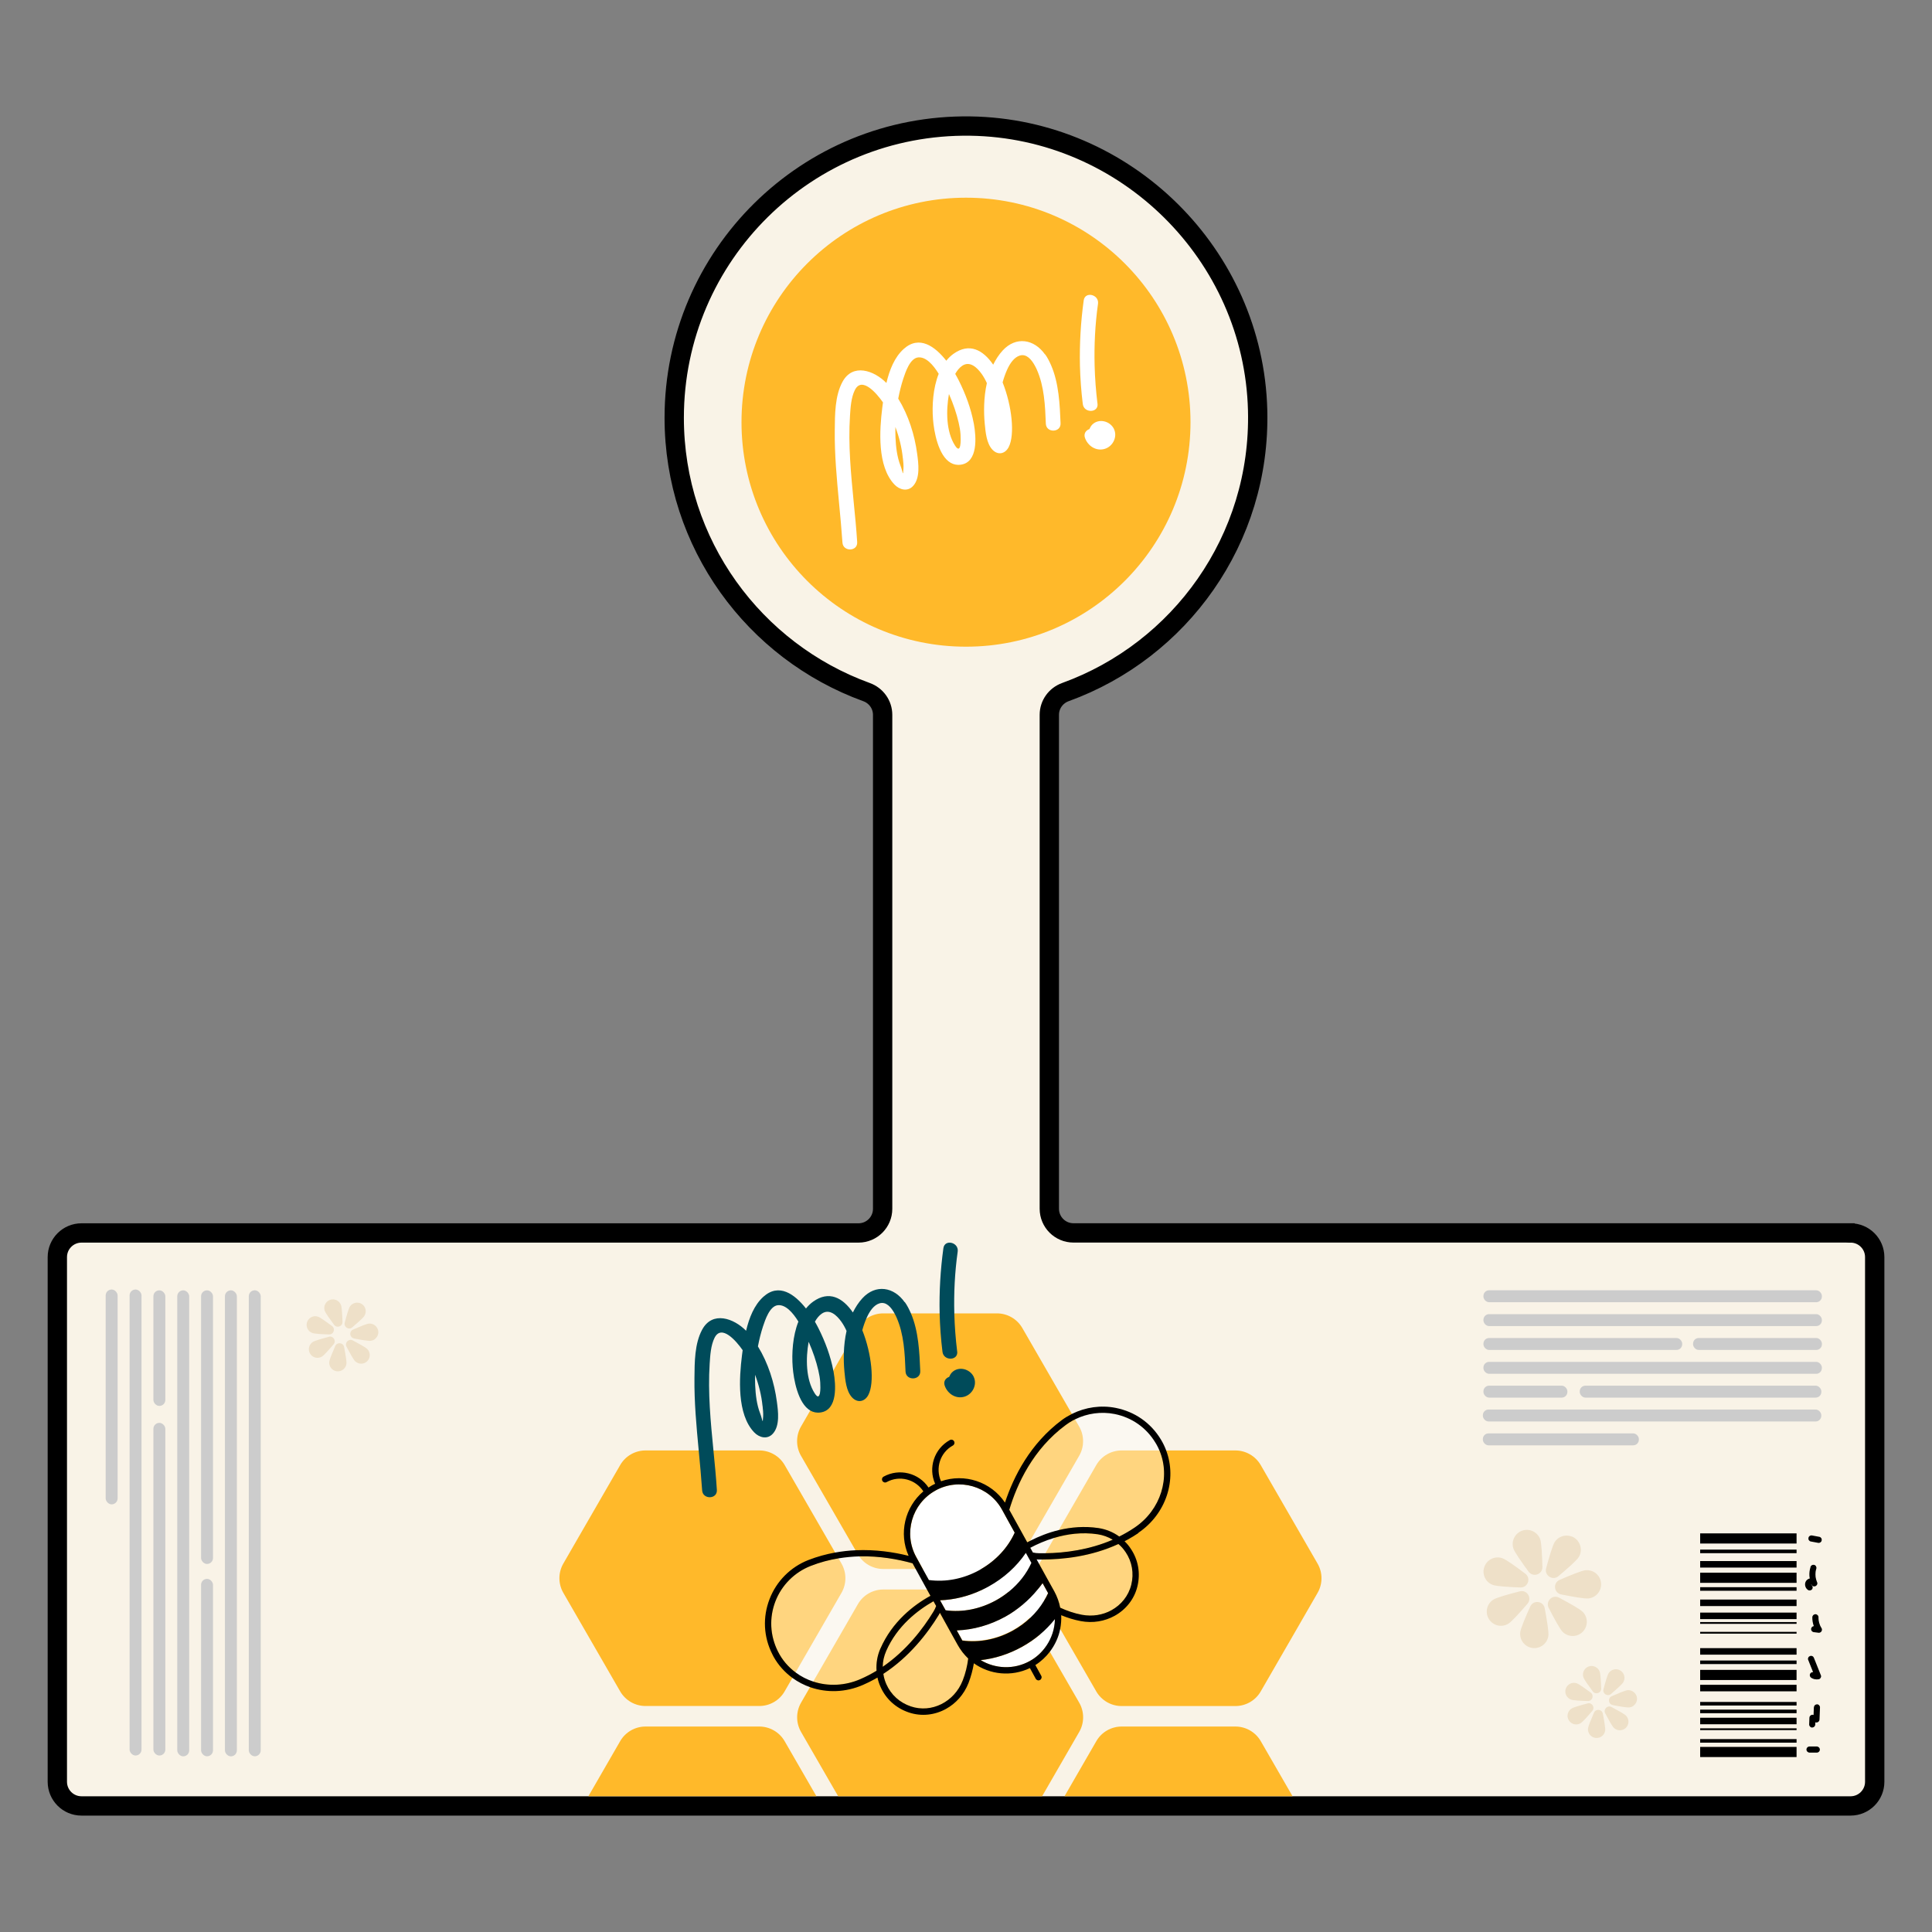 <svg viewBox="0 0 400 400" version="1.1" xmlns="http://www.w3.org/2000/svg" id="Layer_1">
  
  <rect x="0" y="0" width="400" height="400" fill="#808080" stroke="none"/>
  
  <defs>
    <style>
      .st0 {
        fill: #eee0c8;
      }

      .st1 {
        fill: #ffb92a;
      }

      .st2 {
        fill: #ccc;
      }

      .st3 {
        fill: #fff;
      }

      .st4 {
        fill: #004b5a;
      }

      .st5 {
        fill: #f9f3e7;
        stroke: #000;
        stroke-miterlimit: 10;
        stroke-width: 4px;
      }

      .st6 {
        opacity: .4;
      }
    </style>
  </defs>
  <path d="M383.13,255.26h-160.88c-2.76,0-5-2.24-5-5v-102.27c0-2.11,1.34-3.98,3.33-4.7,23.69-8.58,40.48-31.55,39.8-58.35-.81-32.2-27.28-58.37-59.48-58.84-33.77-.49-61.31,26.74-61.31,60.4,0,26.12,16.59,48.36,39.81,56.79,2,.72,3.34,2.59,3.34,4.71v102.27c0,2.76-2.24,5-5,5H16.87c-2.76,0-5,2.24-5,5v108.63c0,2.76,2.24,5,5,5h366.27c2.76,0,5-2.24,5-5v-108.63c0-2.76-2.24-5-5-5h0Z" class="st5"></path>
  <g>
    <g>
      <path d="M177.61,321.81c1.08,1.87,3.09,3.03,5.25,3.03h23.55c2.16,0,4.17-1.15,5.25-3.03l11.77-20.4c1.08-1.87,1.08-4.19,0-6.06l-11.77-20.4c-1.08-1.87-3.09-3.03-5.25-3.03h-23.55c-2.16,0-4.17,1.15-5.25,3.03l-11.77,20.4c-1.08,1.87-1.08,4.19,0,6.06l11.77,20.4Z" class="st1"></path>
      <path d="M223.44,352.52l-11.77-20.4c-1.08-1.87-3.09-3.03-5.25-3.03h-23.55c-2.16,0-4.17,1.15-5.25,3.03l-11.77,20.4c-1.08,1.87-1.08,4.19,0,6.06l7.68,13.31h42.23l7.68-13.31c1.08-1.87,1.08-4.19,0-6.06h0Z" class="st1"></path>
      <path d="M272.79,323.73l-11.77-20.4c-1.08-1.87-3.09-3.03-5.25-3.03h-23.55c-2.16,0-4.17,1.15-5.25,3.03l-11.77,20.4c-1.08,1.87-1.08,4.19,0,6.06l11.77,20.4c1.08,1.87,3.09,3.03,5.25,3.03h23.55c2.16,0,4.17-1.15,5.25-3.03l8.08-13.99h0l.02-.04h0l3.67-6.37c1.08-1.87,1.08-4.19,0-6.06Z" class="st1"></path>
      <path d="M255.78,357.46h-23.55c-2.16,0-4.17,1.15-5.25,3.03l-6.58,11.4h47.21l-6.58-11.4c-1.08-1.87-3.09-3.03-5.25-3.03h0Z" class="st1"></path>
      <path d="M174.23,323.73l-11.77-20.4c-1.08-1.87-3.09-3.03-5.25-3.03h-23.56c-2.16,0-4.17,1.15-5.25,3.03l-7.86,13.61h0l-3.91,6.78c-1.08,1.87-1.08,4.19,0,6.06l3.64,6.31h0l8.13,14.09c1.08,1.87,3.09,3.03,5.25,3.03h23.55c2.16,0,4.17-1.15,5.25-3.03l4.09-7.09h0l7.68-13.31c1.08-1.87,1.08-4.19,0-6.06h.01Z" class="st1"></path>
      <path d="M157.2,357.46h-23.55c-2.16,0-4.17,1.15-5.25,3.03l-6.58,11.4h47.21l-6.58-11.4c-1.08-1.87-3.09-3.03-5.25-3.03h0Z" class="st1"></path>
    </g>
    <g>
      <g class="st6" id="wings">
        <path d="M192.64,330.39l-.67-1.21-1.25-2.27-1.13-2.06-.65-1.19c-3.03-.84-6.85-1.53-11.01-1.44-1.41.03-2.86.17-4.33.41-1.89.31-3.82.82-5.75,1.57-3.35,1.3-6.02,3.98-7.31,7.33-1.31,3.4-1.12,7.08.52,10.37.88,1.77,2.15,3.24,3.66,4.35,1.13.84,2.4,1.49,3.74,1.92,3.04.97,6.49.86,9.71-.55,1.16-.51,2.26-1.09,3.31-1.72-.1-1.56.17-3.14.8-4.6,2.42-5.55,6.87-9.03,10.36-10.93v.02h0Z" class="st3"></path>
        <path d="M193.25,333.68c.24-.38.42-.77.57-1.18l-.55-.99c-3.28,1.86-7.52,5.1-9.8,10.31-.45,1.04-.7,2.15-.71,3.25,4.88-3.35,8.32-7.84,10.49-11.4h0Z" class="st3"></path>
        <path d="M215.14,321.6h1.31c3.99-.06,9.03-.69,13.92-2.8-.94-.58-2.01-.96-3.13-1.13-3.26-.49-6.3-.05-8.95.74-1.91.57-3.6,1.32-5,2.07l.55.99c.42.1.85.14,1.3.15h0v-.02Z" class="st3"></path>
        <path d="M199.19,341.98c-.33-.44-.65-.9-.92-1.4l-.64-1.15-1.04-1.87-2.01-3.64c-.08.16-.16.31-.24.44-2.35,3.81-6.08,8.68-11.47,12.19.1.73.31,1.45.61,2.13.98,2.22,2.79,3.85,5.1,4.62,4.27,1.42,8.99-.93,10.71-5.35.6-1.52.96-3.06,1.15-4.58-.4-.38-.78-.79-1.13-1.24-.04-.05-.08-.1-.12-.16h0Z" class="st3"></path>
        <path d="M231.56,319.68c-5.61,2.59-11.44,3.21-15.85,3.21h-.57c-.17,0-.33,0-.51-.03l.53.97,1.47,2.67,1.04,1.87.64,1.15c.28.5.5,1.01.69,1.53.03.06.05.12.07.19.19.53.34,1.07.44,1.62,1.38.64,2.88,1.15,4.48,1.47,2.2.42,4.36.03,6.15-.95,2-1.11,3.51-2.95,4.09-5.27.58-2.36.17-4.78-1.19-6.78-.42-.62-.9-1.18-1.47-1.65h0Z" class="st3"></path>
        <path d="M239.51,299.17c-.08-.15-.17-.31-.26-.44-1.9-3.15-4.92-5.26-8.49-5.96-2.76-.54-5.61-.14-8.1,1.08-.19.1-.38.18-.57.28-.49.27-.96.58-1.42.92-6.78,5.01-10.09,12.22-11.69,17.56l1.8,3.25,1.92,3.48c.23-.12.48-.24.72-.37,1.64-.83,3.6-1.64,5.83-2.17,2.49-.6,5.27-.85,8.21-.41,1.57.24,3.05.85,4.31,1.77,1.09-.54,2.17-1.17,3.22-1.88,5.41-3.66,7.45-10.39,5.09-15.96-.17-.38-.35-.77-.55-1.13h0l-.02-.02h0Z" class="st3"></path>
      </g>
      <g>
        <path d="M206.23,331.32c.96-.53,1.85-1.14,2.68-1.82,2.01-1.63,3.6-3.65,4.62-5.92l-.57-1.02-.58-1.05c-1.93,2.83-4.56,5.21-7.73,6.97-.45.25-.92.48-1.38.7-2.78,1.31-5.73,2.04-8.65,2.14l.58,1.05.57,1.02c3.48.48,7.16-.24,10.45-2.07h.01Z" class="st3"></path>
        <path d="M202.79,325.07c.12-.07.24-.15.36-.22,3.1-1.81,5.55-4.46,6.94-7.53l-1.53-2.76-.99-1.81-.1-.18c-2.7-4.89-8.88-6.68-13.77-3.98s-6.69,8.88-3.99,13.78l.1.18.99,1.81.27.49,1.26,2.27c3.48.48,7.16-.24,10.46-2.06v.02h0Z" class="st3"></path>
        <path d="M213.31,334.92c1.11-1.06,2.07-2.23,2.83-3.51.31-.51.6-1.04.85-1.59l-1.14-2.07c-.31.46-.68.9-1.04,1.33-.91,1.12-1.94,2.17-3.07,3.11-1.12.93-2.31,1.79-3.63,2.51-3.17,1.75-6.62,2.72-10.03,2.83l1.14,2.07c3.48.48,7.16-.24,10.46-2.06,1.33-.74,2.55-1.64,3.62-2.65v.02h0Z" class="st3"></path>
        <path d="M218.38,335.28c-.9,1.12-1.92,2.18-3.05,3.13-1.14.96-2.4,1.83-3.75,2.57-2.7,1.49-5.62,2.42-8.53,2.74,2.99,1.8,6.85,2.01,10.14.2h0c1.45-.8,2.6-1.91,3.47-3.19,1.08-1.6,1.69-3.46,1.75-5.38v-.1s-.03.03-.04.05v-.02h0Z" class="st3"></path>
      </g>
    </g>
    <path d="M235.7,317.34c5.76-3.91,8.01-11.01,5.75-17.03-.29-.78-.65-1.53-1.09-2.26-2.09-3.47-5.42-5.78-9.36-6.56-3.07-.61-6.24-.15-9.01,1.22-.73.37-1.45.78-2.11,1.27-6.58,4.88-10.03,11.72-11.81,17.12-2.9-4.34-8.39-6.11-13.24-4.42-1.21-2.71-.19-5.95,2.45-7.4.31-.17.43-.57.25-.88-.17-.31-.57-.43-.88-.25-3.23,1.79-4.52,5.74-3.04,9.05-.18.09-.37.17-.55.27-.29.16-.55.33-.82.51-2.01-3.02-6.06-4.05-9.3-2.26-.31.17-.43.57-.25.88.17.31.57.43.88.25,2.66-1.47,5.97-.59,7.6,1.92-3.82,3.24-5.14,8.69-3.05,13.35-3.11-.78-6.88-1.34-10.94-1.16-1.4.06-2.83.22-4.29.48-1.82.33-3.68.83-5.53,1.55-3.68,1.44-6.61,4.38-8.03,8.08-1.45,3.75-1.26,7.8.57,11.42.08.17.17.34.26.51.99,1.78,2.34,3.25,3.91,4.4,1.14.83,2.4,1.48,3.73,1.94,3.4,1.16,7.28,1.08,10.9-.51.8-.35,1.57-.73,2.32-1.14.22-.12.44-.24.65-.37.14.65.34,1.29.63,1.91,1.12,2.55,3.22,4.43,5.88,5.32,2.62.88,5.38.53,7.68-.74,2.03-1.12,3.72-2.97,4.66-5.36.52-1.36.89-2.75,1.11-4.08,3.31,2.35,7.75,2.83,11.6.99l1.21,2.21c.17.31.57.43.88.25.31-.17.43-.57.25-.88l-1.21-2.21c1.19-.75,2.19-1.7,3-2.76,1.06-1.4,1.81-3.01,2.14-4.71.18-.93.26-1.89.21-2.85,1.26.52,2.6.95,4.04,1.22,2.52.48,4.99.03,7.02-1.09,2.3-1.27,4.07-3.42,4.72-6.1.66-2.72.18-5.49-1.38-7.8-.37-.57-.8-1.08-1.28-1.54.22-.1.45-.24.66-.35.75-.41,1.48-.86,2.21-1.35v-.02h0v-.04h0ZM193.69,308.59c4.89-2.7,11.07-.92,13.77,3.98l.1.18.99,1.81,1.53,2.76c-1.4,3.08-3.83,5.72-6.94,7.53-.12.07-.24.15-.36.22-3.3,1.82-6.98,2.53-10.46,2.06l-1.26-2.27-.27-.49-.99-1.81-.1-.18c-2.7-4.89-.92-11.08,3.99-13.78v-.02h0ZM208.91,329.5c-.83.67-1.72,1.29-2.68,1.82-3.3,1.82-6.97,2.55-10.45,2.07l-.57-1.02-.58-1.05c2.92-.1,5.87-.83,8.65-2.14.46-.22.92-.44,1.38-.7,3.17-1.75,5.81-4.14,7.73-6.97l.58,1.05.57,1.02c-1.03,2.27-2.62,4.28-4.62,5.92h-.01ZM213.3,320.46c1.39-.75,3.09-1.5,5-2.07,2.64-.79,5.69-1.22,8.95-.74,1.12.17,2.19.56,3.13,1.13-4.88,2.11-9.93,2.74-13.92,2.8h-1.31c-.44,0-.87-.05-1.3-.15l-.55-.99h0v.02ZM182.28,341.31c-.64,1.45-.91,3.03-.8,4.6-1.05.64-2.15,1.21-3.31,1.72-3.22,1.41-6.67,1.53-9.71.55-1.35-.43-2.62-1.08-3.74-1.92-1.51-1.12-2.78-2.58-3.66-4.35-1.65-3.29-1.83-6.97-.52-10.37,1.29-3.35,3.97-6.03,7.31-7.33,1.93-.76,3.85-1.26,5.75-1.57,1.47-.24,2.92-.37,4.33-.41,4.16-.1,7.98.59,11.01,1.44l.65,1.19,1.13,2.06,1.25,2.27.67,1.21c-3.49,1.9-7.94,5.38-10.36,10.93v-.02h0ZM183.47,341.83c2.28-5.21,6.52-8.45,9.8-10.31l.55.99c-.15.41-.33.79-.57,1.18-2.17,3.56-5.61,8.05-10.49,11.4,0-1.11.26-2.22.71-3.25h0ZM199.31,347.95c-1.73,4.42-6.44,6.78-10.71,5.35-2.31-.77-4.13-2.41-5.1-4.62-.3-.68-.51-1.39-.61-2.13,5.4-3.51,9.13-8.38,11.47-12.19.09-.14.17-.29.24-.44l2.01,3.64,1.04,1.87.64,1.15c.28.5.59.96.92,1.4.04.05.08.1.12.16.35.44.73.85,1.13,1.24-.19,1.51-.55,3.06-1.15,4.58h0ZM199.23,339.63l-1.14-2.07c3.4-.11,6.85-1.09,10.03-2.83,1.32-.72,2.51-1.59,3.63-2.51,1.13-.95,2.16-1.99,3.07-3.11.36-.44.72-.87,1.04-1.33l1.14,2.07c-.24.55-.54,1.07-.85,1.59-.77,1.28-1.72,2.46-2.83,3.51-1.07,1.01-2.28,1.91-3.62,2.65-3.3,1.82-6.98,2.54-10.46,2.06v-.02h0ZM218.4,335.34c-.06,1.92-.67,3.78-1.75,5.38-.86,1.28-2.02,2.4-3.47,3.19h0c-3.28,1.81-7.14,1.6-10.14-.2,2.91-.31,5.83-1.25,8.53-2.74,1.35-.75,2.61-1.61,3.75-2.57,1.13-.95,2.15-2.01,3.05-3.13.02-.02.03-.03.04-.05v.12h0ZM233.03,321.32c1.36,2.01,1.77,4.42,1.19,6.78-.58,2.32-2.09,4.16-4.09,5.27-1.78.99-3.94,1.36-6.15.95-1.61-.31-3.11-.83-4.48-1.47-.1-.55-.25-1.09-.44-1.62-.03-.06-.05-.12-.07-.19-.19-.51-.42-1.03-.69-1.53l-.64-1.15-1.04-1.87-1.47-2.67-.53-.97c.17.03.34.03.51.03h.57c4.41,0,10.25-.63,15.85-3.21.57.47,1.06,1.03,1.47,1.65h0ZM231.75,318.14c-1.26-.92-2.75-1.53-4.31-1.77-2.95-.44-5.73-.18-8.21.41-2.22.53-4.19,1.34-5.83,2.17-.24.12-.5.24-.72.37l-1.92-3.48-1.8-3.25c1.6-5.35,4.91-12.56,11.69-17.56.46-.34.93-.65,1.42-.92.18-.1.37-.19.57-.28,2.49-1.22,5.35-1.62,8.1-1.08,3.58.71,6.6,2.82,8.49,5.96.1.14.18.3.26.44.21.37.38.75.55,1.13,2.36,5.56.31,12.29-5.09,15.96-1.05.71-2.12,1.33-3.22,1.88h0l.02.02h0Z"></path>
    <g>
      <path d="M187.32,269.63c-2.25-3.21-6.03-3.83-8.78-.83-.79.86-1.43,1.86-1.96,2.93-2.11-3.07-4.95-4.59-8.23-2.24-.56.4-1.05.89-1.48,1.42-2.34-2.97-5.59-5.34-8.82-2.43-1.91,1.72-2.94,4.35-3.58,7.04-2.55-2.59-6.96-4.16-9.09-.24-1.58,2.91-1.57,6.78-1.6,9.99-.06,5.04.41,10.03.88,15.03.26,2.75.52,5.49.71,8.26.12,1.95,3.17,1.88,3.05-.08-.17-2.73-.44-5.45-.71-8.18-.58-5.97-1.17-11.94-.78-17.96.11-1.72.23-3.79,1.01-5.36,1.45-2.9,4.52.69,5.82,2.56-.05.37-.1.73-.14,1.07-.59,4.68-1.07,12.14,2.5,15.92,1.06,1.12,2.74,1.56,3.88.31,1.51-1.65,1.11-4.64.84-6.65-.52-3.92-1.8-7.99-3.92-11.43.27-1.42.62-2.83,1.06-4.17.43-1.27,1.35-4.17,3.05-4.36,1.6-.17,3.1,1.49,4.27,3.39-1.19,2.98-1.4,6.62-1.18,9.42.18,2.39,1.04,7.53,3.68,9.02.59.33,1.27.49,2.06.38,3.63-.49,3.19-5.8,2.73-8.39,0-.07-.03-.13-.04-.2-.58-3.08-1.7-6.07-3.1-8.86-.21-.41-.45-.87-.73-1.35.37-.66.83-1.26,1.43-1.67,1.6-1.09,3.1.36,4.04,1.67.43.6.78,1.25,1.08,1.91-.34,1.5-.51,3.04-.56,4.56-.04,1.33,0,2.63.12,3.85.17,1.71.35,4.03,1.57,5.35,1.12,1.21,2.64.94,3.39-.52,1.31-2.53.68-8.53-1.26-13.39.2-.74.51-1.69.92-2.6.6-1.34,1.46-2.6,2.65-2.96,1.38-.41,2.42.85,3.08,2.05.17.3.31.59.43.85,1.55,3.51,1.72,7.44,1.87,11.21.08,1.96,3.13,1.88,3.05-.08-.16-3.86-.35-8.3-1.95-11.99-.35-.8-.74-1.59-1.25-2.3l-.02.03h0v.02h.01ZM157.88,291.06c.08.73.17,1.52.12,2.25-.1,1.78-.11.64-.61-.65-.72-1.85-.95-3.87-1.04-5.84-.03-.72-.03-1.46-.02-2.19.78,2.08,1.32,4.26,1.54,6.44h.01ZM169.43,283.74c.19.82.34,1.64.39,2.48.07,1.08.13,4.24-1.14,2.26-1.87-2.9-1.87-7.29-1.26-10.67.03.07.06.13.09.2.8,1.84,1.47,3.77,1.92,5.73h0Z" class="st4"></path>
      <path d="M198.17,279.8c-.32-2.62-.52-5.24-.59-7.86-.11-4.27.1-8.55.7-12.81.27-1.93-2.69-2.65-2.96-.71-.62,4.5-.88,9.01-.78,13.52.07,2.64.26,5.29.59,7.94.24,1.94,3.29,1.87,3.05-.08h0Z" class="st4"></path>
      <path d="M201.61,285.07c-.79-1.67-3.15-2.3-4.52-.92-.25.26-.44.58-.58.92-.7.24-1.23.91-.92,1.81.58,1.68,2.32,2.83,4.11,2.28,1.67-.51,2.66-2.49,1.9-4.09h.01Z" class="st4"></path>
    </g>
  </g>
  <g>
    <g>
      <rect ry="1.17" rx="1.17" height="2.47" width="70.07" y="267.14" x="307.13" class="st2"></rect>
      <rect ry="1.17" rx="1.17" height="2.47" width="70.07" y="272.08" x="307.13" class="st2"></rect>
      <rect ry="1.17" rx="1.17" height="2.47" width="26.68" y="277.02" x="350.53" class="st2"></rect>
      <rect ry="1.17" rx="1.17" height="2.47" width="41.15" y="277.02" x="307.13" class="st2"></rect>
      <rect ry="1.17" rx="1.17" height="2.47" width="70.07" y="281.96" x="307.13" class="st2"></rect>
      <rect ry="1.17" rx="1.17" height="2.47" width="17.38" y="286.89" x="307.13" class="st2"></rect>
      <rect ry="1.17" rx="1.17" height="2.47" width="50.02" y="286.89" x="327.07" class="st2"></rect>
      <rect ry="1.17" rx="1.17" height="2.47" width="70.07" y="291.83" x="307.01" class="st2"></rect>
      <rect ry="1.17" rx="1.17" height="2.47" width="32.3" y="296.77" x="307.01" class="st2"></rect>
    </g>
    <g>
      <rect ry="1.23" rx="1.23" height="96.48" width="2.47" y="267.14" x="51.51" class="st2"></rect>
      <rect ry="1.23" rx="1.23" height="96.48" width="2.47" y="267.15" x="46.57" class="st2"></rect>
      <rect ry="1.23" rx="1.23" height="36.73" width="2.47" y="326.89" x="41.63" class="st2"></rect>
      <rect ry="1.23" rx="1.23" height="56.65" width="2.47" y="267.15" x="41.63" class="st2"></rect>
      <rect ry="1.23" rx="1.23" height="96.48" width="2.47" y="267.15" x="36.7" class="st2"></rect>
      <rect ry="1.23" rx="1.23" height="23.93" width="2.47" y="267.15" x="31.76" class="st2"></rect>
      <rect ry="1.23" rx="1.23" height="68.87" width="2.47" y="294.59" x="31.76" class="st2"></rect>
      <rect ry="1.23" rx="1.23" height="96.48" width="2.47" y="266.98" x="26.83" class="st2"></rect>
      <rect ry="1.23" rx="1.23" height="44.48" width="2.47" y="266.98" x="21.88" class="st2"></rect>
    </g>
    <g>
      <rect height="2.1" width="19.96" y="361.68" x="352"></rect>
      <rect height="2.1" width="19.96" y="345.73" x="352"></rect>
      <rect height="2.1" width="19.96" y="325.61" x="352"></rect>
      <rect height="2.1" width="19.96" y="317.47" x="352"></rect>
      <rect height=".74" width="19.96" y="360.06" x="352"></rect>
      <rect height=".74" width="19.96" y="353.96" x="352"></rect>
      <rect height=".74" width="19.96" y="352.37" x="352"></rect>
      <rect height=".74" width="19.96" y="343.79" x="352"></rect>
      <rect height=".74" width="19.96" y="328.61" x="352"></rect>
      <rect height=".74" width="19.96" y="320.83" x="352"></rect>
      <rect height=".37" width="19.96" y="337.86" x="352"></rect>
      <rect height=".37" width="19.96" y="335.83" x="352"></rect>
      <rect height=".37" width="19.96" y="357.83" x="352"></rect>
      <rect height="1.35" width="19.96" y="323.2" x="352"></rect>
      <rect height="1.35" width="19.96" y="331.17" x="352"></rect>
      <rect height="1.35" width="19.96" y="333.87" x="352"></rect>
      <rect height="1.35" width="19.96" y="341.23" x="352"></rect>
      <rect height="1.35" width="19.96" y="348.82" x="352"></rect>
      <rect height="1.35" width="19.96" y="355.64" x="352"></rect>
      <path d="M374.06,361.98c-.04.08-.06.16-.05.24,0,.16.06.33.19.45.12.11.28.19.45.19h1.5c.16,0,.33-.07.45-.19.06-.06.11-.13.13-.2.04-.08.06-.16.05-.24,0-.16-.06-.33-.19-.45-.12-.11-.28-.19-.45-.19h-1.5c-.16,0-.33.07-.45.19-.06.06-.11.13-.13.2Z"></path>
      <path d="M375.54,353.5l-.06,1.58s-.04-.02-.06-.03c-.18-.07-.41,0-.55.11-.16.12-.24.29-.25.5-.02.46-.03.92-.05,1.38-.01.33.3.65.63.63.35-.02.62-.28.63-.63,0-.15.01-.3.02-.46.02,0,.04.02.06.02.18.07.41,0,.55-.11.16-.12.24-.29.25-.5.03-.83.07-1.66.1-2.5.01-.33-.3-.65-.63-.63-.36.02-.62.28-.63.63h-.01Z"></path>
      <path d="M374.41,343.13c-.07.14-.13.33-.06.49.34.86.68,1.72,1.03,2.58-.24-.02-.49.1-.6.31-.17.32-.07.68.23.87.21.13.44.23.68.28.3.06.58.06.88.01.14-.02.31-.17.38-.29.07-.14.13-.33.06-.49-.48-1.2-.96-2.4-1.44-3.6-.06-.16-.14-.29-.29-.38-.14-.08-.34-.11-.49-.06s-.3.14-.38.29h0Z"></path>
      <path d="M375.22,334.84c-.01.62.1,1.24.31,1.83-.14.01-.29.09-.37.17-.11.11-.19.29-.19.45s.06.33.19.45c.04.03.09.07.13.1.1.06.21.09.32.09.32.04.65.08.97.12.11,0,.22-.03.32-.09s.17-.13.23-.23c.11-.19.12-.45,0-.64s-.22-.38-.31-.58c-.14-.34-.24-.7-.29-1.06-.02-.2-.04-.4-.03-.61,0-.16-.07-.34-.19-.45-.11-.11-.29-.19-.45-.19-.35.02-.63.28-.63.63h-.01Z"></path>
      <path d="M374.85,324.45c-.19.58-.27,1.21-.23,1.81.01.19.05.36.08.54-.21.05-.4.14-.57.29-.65.56-.5,1.68.22,2.11.28.17.71.07.87-.23.15-.28.07-.61-.18-.81,0-.01-.01-.02-.02-.03.01.01.03.02.04.03l-.06-.06s0-.03-.01-.04v-.02h.03s.02,0,.02.01c.01.02.03.04.04.07,0-.02-.01-.03-.02-.05h0s.01.04.02.07c.06.13.24.26.38.29s.28.03.41-.03c.27-.11.48-.45.37-.75-.02-.05-.05-.1-.07-.15h0s.02.04.02.05c-.14-.34-.23-.7-.29-1.06-.04-.36-.04-.71,0-1.07.04-.22.08-.44.15-.65.1-.32-.12-.71-.44-.78-.35-.08-.67.1-.78.44l.02.02h0ZM375.07,328.07h0ZM375.06,328.05h0ZM375.06,328.05h0s-.01-.02-.02-.04h0s0,.03.01.04h0Z"></path>
      <path d="M374.54,318.14c-.06.06-.09.13-.11.22-.04.16-.03.34.06.49.09.13.22.26.38.29.5.09,1,.18,1.5.28.08.03.17.03.25.01.08,0,.16-.03.24-.08.07-.04.13-.09.18-.16.06-.06.09-.13.11-.22.04-.16.03-.34-.06-.49-.09-.13-.22-.26-.38-.29-.5-.09-1-.18-1.5-.28-.08-.03-.17-.03-.25-.01-.08,0-.16.03-.24.08-.07.04-.13.09-.18.16Z"></path>
    </g>
    <g>
      <path d="M316.48,325.4c.92,1.25,2.9.57,2.86-.98-.06-2.4-.19-4.94-.44-5.69-.53-1.53-2.2-2.35-3.73-1.83-1.53.53-2.35,2.2-1.83,3.73.26.75,1.72,2.84,3.14,4.77Z" class="st0"></path>
      <path d="M309.09,328.15c.75.27,3.29.43,5.69.52,1.55.06,2.26-1.91,1.02-2.85-1.91-1.45-3.98-2.94-4.73-3.2-1.53-.55-3.21.25-3.75,1.78-.55,1.53.25,3.21,1.78,3.75h0Z" class="st0"></path>
      <path d="M314.66,329.47c-2.32.59-4.78,1.28-5.45,1.7-1.38.85-1.81,2.66-.95,4.04.85,1.38,2.66,1.81,4.04.95.68-.42,2.39-2.31,3.95-4.12,1.01-1.17-.09-2.96-1.59-2.57h0Z" class="st0"></path>
      <path d="M316.82,332.62c-.99,2.19-1.98,4.53-2.07,5.32-.19,1.61.96,3.07,2.57,3.26,1.61.19,3.07-.96,3.26-2.57.09-.79-.32-3.3-.76-5.66-.29-1.53-2.37-1.77-3-.36h0Z" class="st0"></path>
      <path d="M322.79,330.78c-1.37-.73-2.86.74-2.15,2.12,1.1,2.13,2.31,4.37,2.87,4.94,1.14,1.15,3,1.17,4.15.03s1.17-3,.03-4.15c-.56-.57-2.78-1.81-4.9-2.94Z" class="st0"></path>
      <path d="M331.48,327.71c-.17-1.61-1.62-2.78-3.23-2.61-.79.08-3.15,1.04-5.35,2-1.42.62-1.2,2.7.32,3.01,2.35.47,4.86.92,5.65.83,1.61-.17,2.78-1.62,2.61-3.23h0Z" class="st0"></path>
      <path d="M322.66,326.32c1.84-1.54,3.75-3.23,4.18-3.9.51-.79.57-1.73.28-2.55-.21-.6-.6-1.13-1.18-1.5-.28-.18-.58-.29-.89-.36-1.19-.29-2.48.17-3.17,1.26-.43.67-1.15,3.11-1.77,5.43-.4,1.5,1.36,2.62,2.55,1.63h0Z" class="st0"></path>
    </g>
    <g>
      <path d="M331.98,349.74c-.24.91.84,1.59,1.56.98,1.11-.95,2.27-1.98,2.52-2.39.52-.84.27-1.94-.56-2.46-.84-.52-1.94-.27-2.46.56-.26.41-.69,1.9-1.05,3.31h-.01Z" class="st0"></path>
      <path d="M327.84,347.3c.16.46,1.06,1.72,1.93,2.89.57.76,1.77.33,1.74-.61-.05-1.46-.14-3.01-.3-3.46-.33-.93-1.35-1.42-2.28-1.1-.93.33-1.42,1.35-1.1,2.28h.01Z" class="st0"></path>
      <path d="M329.35,350.44c-1.17-.87-2.44-1.77-2.89-1.93-.93-.33-1.95.17-2.28,1.1s.17,1.95,1.1,2.28c.46.16,2,.25,3.46.29.94.03,1.36-1.17.61-1.74h0Z" class="st0"></path>
      <path d="M328.69,352.67c-1.41.37-2.9.8-3.31,1.06-.84.53-1.09,1.63-.56,2.46.53.84,1.63,1.09,2.46.56.41-.26,1.44-1.41,2.39-2.53.61-.72-.07-1.8-.98-1.56h0Z" class="st0"></path>
      <path d="M331.85,354.79c-.18-.93-1.45-1.07-1.83-.2-.59,1.34-1.18,2.77-1.24,3.25-.11.98.6,1.87,1.58,1.98.98.11,1.87-.6,1.98-1.58.05-.48-.21-2.01-.49-3.44h0Z" class="st0"></path>
      <path d="M336.63,357.72c.7-.7.7-1.83,0-2.53-.34-.34-1.7-1.09-2.99-1.77-.84-.44-1.74.47-1.3,1.3.68,1.29,1.43,2.65,1.77,2.99.7.7,1.83.7,2.53,0h-.01Z" class="st0"></path>
      <path d="M333.9,353.02c1.43.28,2.96.54,3.44.48.57-.06,1.04-.39,1.32-.85.2-.33.31-.72.26-1.13-.02-.2-.08-.39-.17-.56-.32-.67-1.03-1.1-1.81-1.02-.48.05-1.91.65-3.25,1.24-.86.38-.72,1.65.21,1.83h0Z" class="st0"></path>
    </g>
    <g>
      <path d="M71.37,273.84c-.24.91.84,1.59,1.56.98,1.11-.95,2.27-1.98,2.52-2.39.52-.84.27-1.94-.56-2.46-.84-.52-1.94-.27-2.46.56-.26.41-.69,1.9-1.05,3.31h0Z" class="st0"></path>
      <path d="M67.24,271.4c.16.46,1.06,1.72,1.93,2.89.57.76,1.77.33,1.74-.61-.05-1.46-.14-3.01-.3-3.46-.33-.93-1.35-1.42-2.28-1.1-.93.33-1.42,1.35-1.1,2.28h.01Z" class="st0"></path>
      <path d="M68.75,274.54c-1.17-.87-2.44-1.77-2.89-1.93-.93-.33-1.95.17-2.28,1.1s.17,1.95,1.1,2.28c.46.16,2,.25,3.46.29.94.03,1.36-1.17.61-1.74h0Z" class="st0"></path>
      <path d="M68.09,276.77c-1.41.37-2.9.8-3.31,1.06-.84.53-1.09,1.63-.56,2.46.53.84,1.63,1.09,2.46.56.41-.26,1.44-1.41,2.39-2.53.61-.72-.07-1.8-.98-1.56h0Z" class="st0"></path>
      <path d="M71.24,278.88c-.18-.93-1.45-1.07-1.83-.2-.59,1.34-1.18,2.77-1.24,3.25-.11.98.6,1.87,1.58,1.98.98.11,1.87-.6,1.98-1.58.05-.48-.21-2.01-.49-3.44h0Z" class="st0"></path>
      <path d="M76.03,281.82c.7-.7.7-1.83,0-2.53-.34-.34-1.7-1.09-2.99-1.77-.84-.44-1.74.47-1.3,1.3.68,1.29,1.43,2.65,1.77,2.99.7.7,1.83.7,2.53,0h0Z" class="st0"></path>
      <path d="M73.3,277.12c1.43.28,2.96.54,3.44.48.57-.06,1.04-.39,1.32-.85.2-.33.31-.72.26-1.13-.02-.2-.08-.39-.17-.56-.32-.67-1.03-1.1-1.81-1.02-.48.05-1.91.65-3.25,1.24-.86.38-.72,1.65.21,1.83h0Z" class="st0"></path>
    </g>
  </g>
  <circle r="46.48" cy="87.41" cx="200" class="st1"></circle>
  <g>
    <path d="M216.37,73.4c-2.25-3.21-6.03-3.83-8.78-.83-.79.86-1.43,1.86-1.96,2.93-2.11-3.07-4.95-4.59-8.23-2.24-.56.4-1.05.89-1.48,1.42-2.34-2.97-5.59-5.34-8.82-2.43-1.91,1.72-2.94,4.35-3.58,7.04-2.55-2.59-6.96-4.16-9.09-.24-1.58,2.91-1.57,6.78-1.6,9.99-.06,5.04.41,10.03.88,15.03.26,2.75.52,5.49.71,8.26.12,1.95,3.17,1.88,3.05-.08-.17-2.73-.44-5.45-.71-8.18-.58-5.97-1.17-11.94-.78-17.96.11-1.72.23-3.79,1.01-5.36,1.45-2.9,4.52.69,5.82,2.56-.05.37-.1.73-.14,1.07-.59,4.68-1.07,12.14,2.5,15.92,1.06,1.12,2.74,1.56,3.88.31,1.51-1.65,1.11-4.64.84-6.65-.52-3.92-1.8-7.99-3.92-11.43.27-1.42.62-2.83,1.06-4.17.43-1.27,1.35-4.17,3.05-4.36,1.6-.17,3.1,1.49,4.27,3.39-1.19,2.98-1.4,6.62-1.18,9.42.18,2.39,1.04,7.53,3.68,9.02.59.33,1.27.49,2.06.38,3.63-.49,3.19-5.8,2.73-8.39,0-.07-.03-.13-.04-.2-.58-3.08-1.7-6.07-3.1-8.86-.21-.41-.45-.87-.73-1.35.37-.66.83-1.26,1.43-1.67,1.6-1.09,3.1.36,4.04,1.67.43.6.78,1.25,1.08,1.91-.34,1.5-.51,3.04-.56,4.56-.04,1.33,0,2.63.12,3.85.17,1.71.35,4.03,1.57,5.35,1.12,1.21,2.64.94,3.39-.52,1.31-2.53.68-8.53-1.26-13.39.2-.74.51-1.69.92-2.6.6-1.34,1.46-2.6,2.65-2.96,1.38-.41,2.42.85,3.08,2.05.17.3.31.59.43.85,1.55,3.51,1.72,7.44,1.87,11.21.08,1.96,3.13,1.88,3.05-.08-.16-3.86-.35-8.3-1.95-11.99-.35-.8-.74-1.59-1.25-2.3l-.02.03h0v.02h0ZM186.93,94.83c.08.73.17,1.52.12,2.25-.1,1.78-.11.64-.61-.65-.72-1.85-.95-3.87-1.04-5.84-.03-.72-.03-1.46-.02-2.19.78,2.08,1.32,4.26,1.54,6.44h.01ZM198.48,87.51c.19.82.34,1.64.39,2.48.07,1.08.13,4.24-1.14,2.26-1.87-2.9-1.87-7.29-1.26-10.67.03.07.06.13.09.2.8,1.84,1.47,3.77,1.92,5.73h0Z" class="st3"></path>
    <path d="M227.22,83.57c-.32-2.62-.52-5.24-.59-7.86-.11-4.27.1-8.55.7-12.81.27-1.93-2.69-2.65-2.96-.71-.62,4.5-.88,9.01-.78,13.52.07,2.64.26,5.29.59,7.94.24,1.94,3.29,1.87,3.05-.08h0Z" class="st3"></path>
    <path d="M230.65,88.84c-.79-1.67-3.15-2.3-4.52-.92-.25.26-.44.58-.58.92-.7.24-1.23.91-.92,1.81.58,1.68,2.32,2.83,4.11,2.28,1.67-.51,2.66-2.49,1.9-4.09h.01Z" class="st3"></path>
  </g>
</svg>